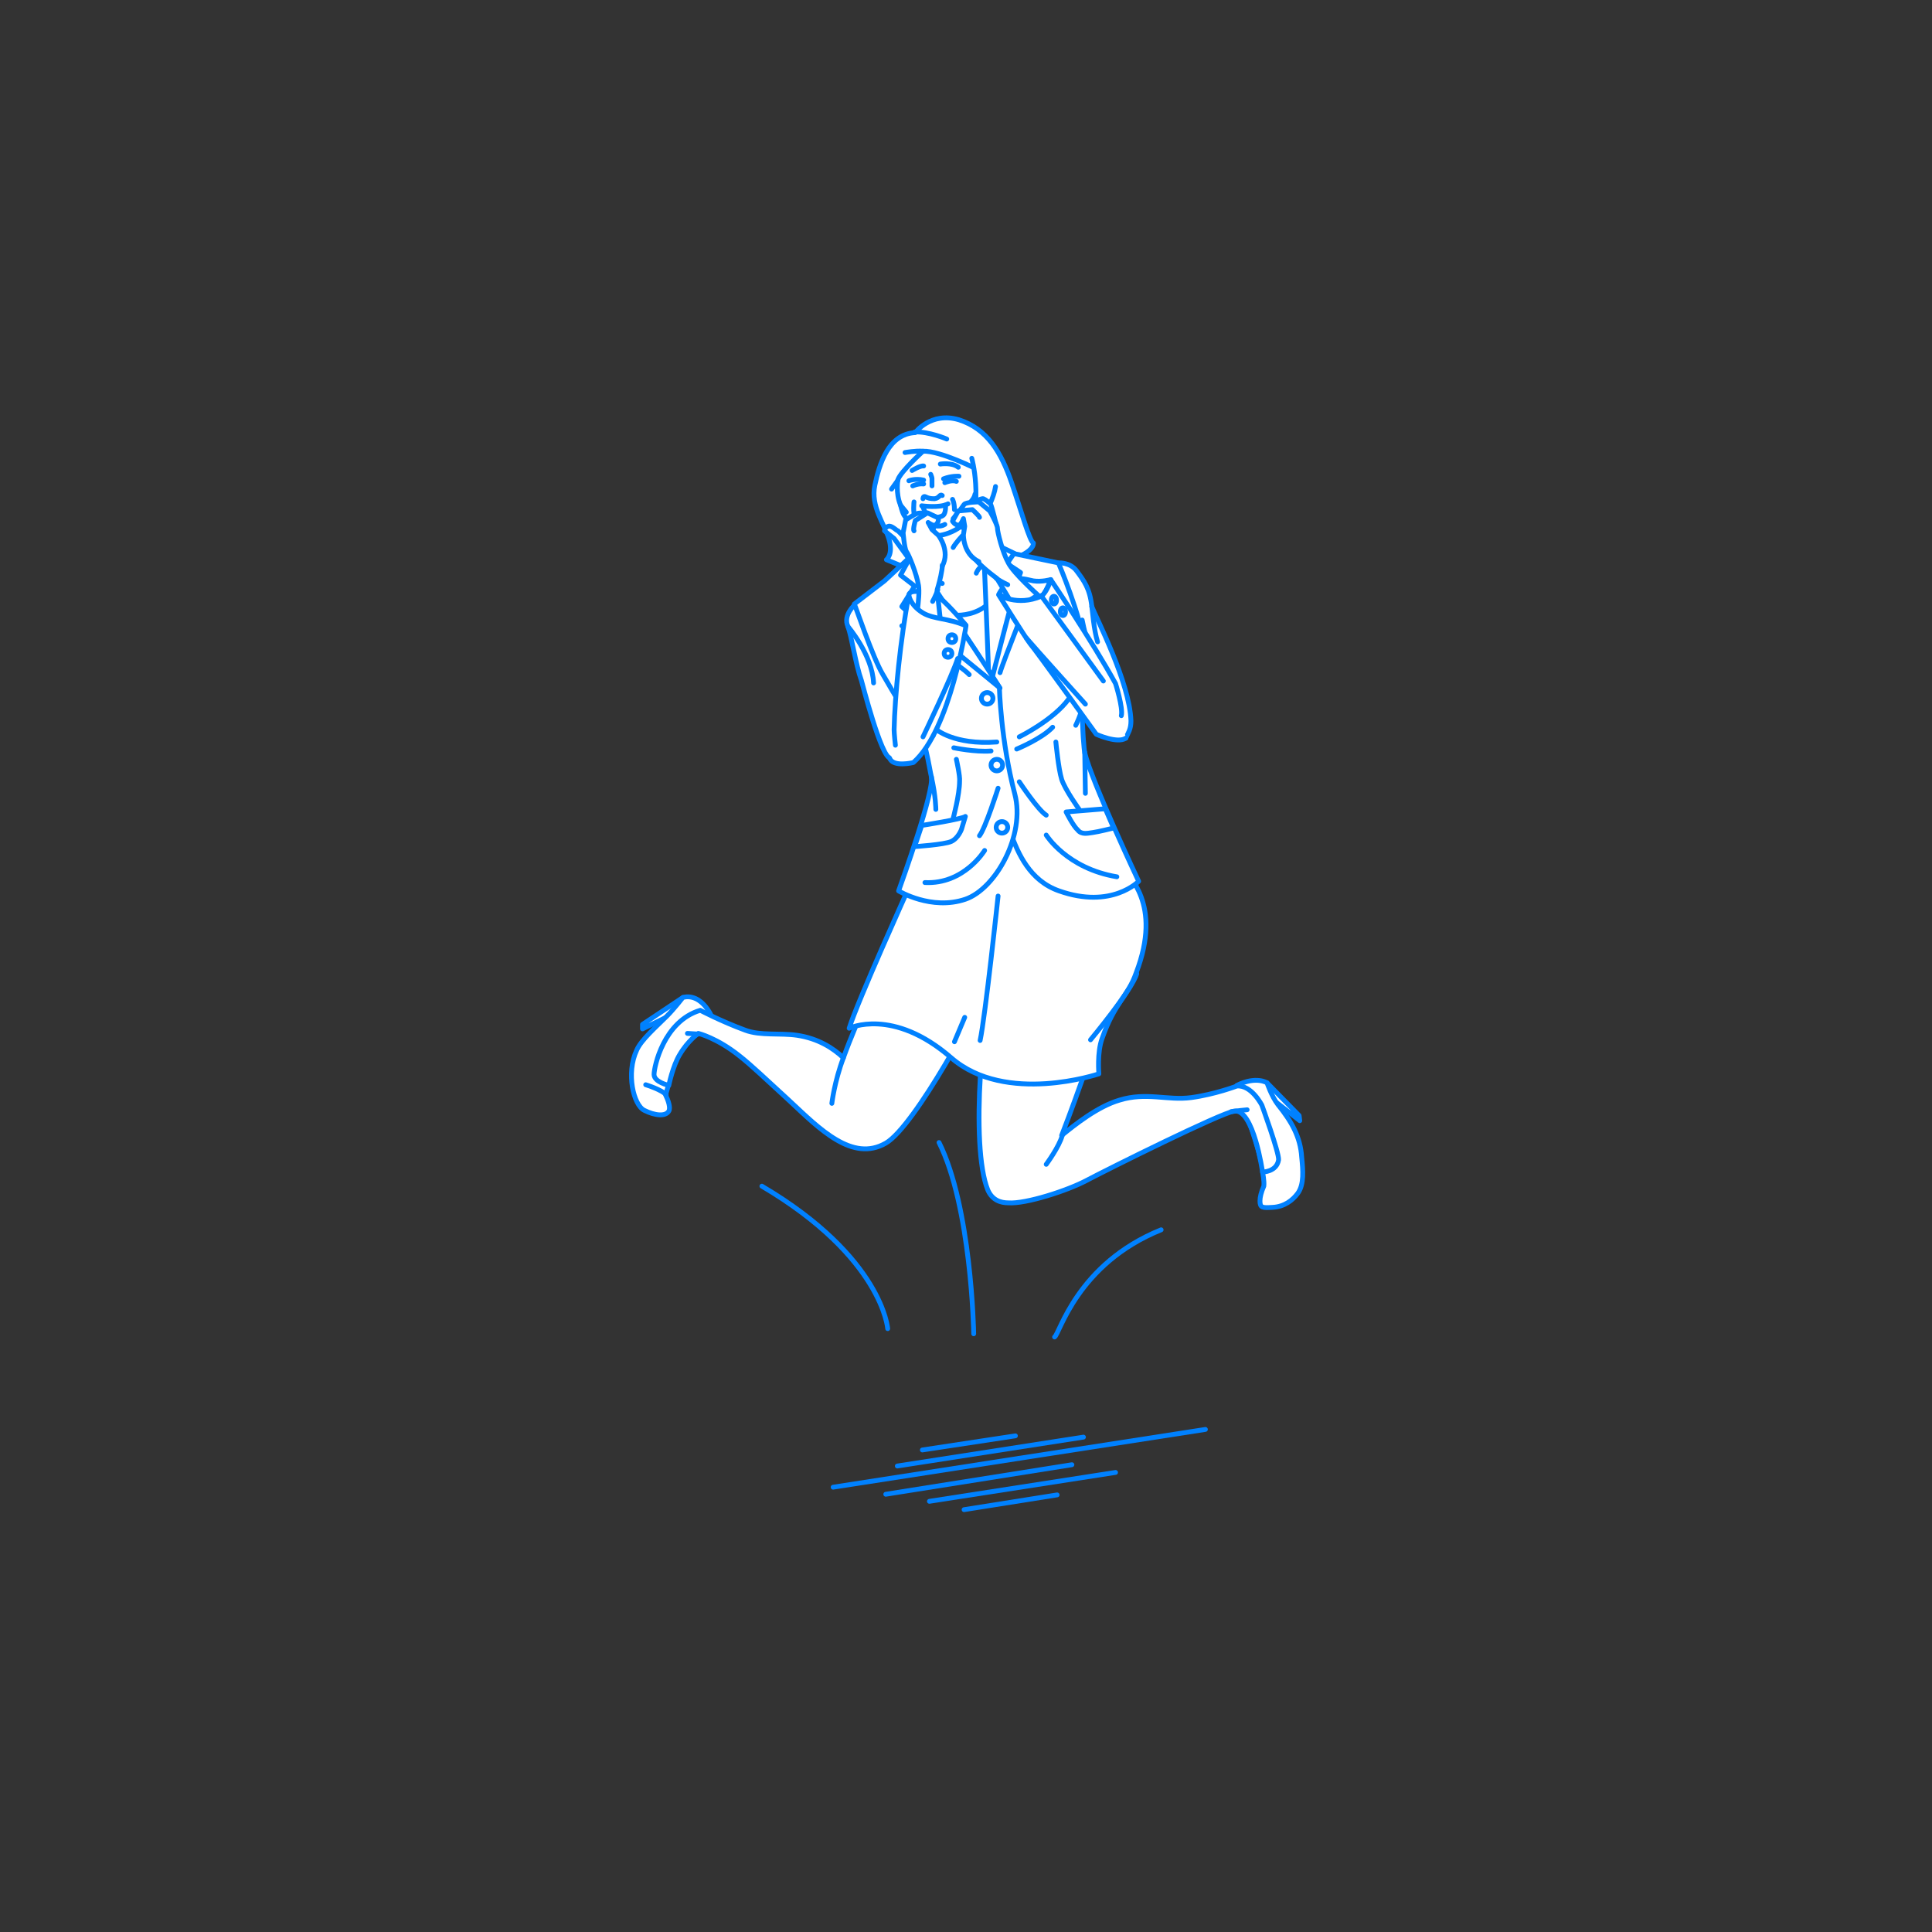 <?xml version="1.0" encoding="utf-8"?>
<!-- Generator: Adobe Illustrator 22.0.1, SVG Export Plug-In . SVG Version: 6.00 Build 0)  -->
<svg version="1.1" id="レイヤー_1" xmlns="http://www.w3.org/2000/svg" xmlns:xlink="http://www.w3.org/1999/xlink" x="0px"
	 y="0px" viewBox="0 0 301 301" style="enable-background:new 0 0 301 301;" xml:space="preserve">
<rect x="0" y="0" width="301" height="301" fill="#333333" stroke="none"/>
<style type="text/css">
	.st0{fill:none;}
	.st1{fill:none;stroke:#0081FF;stroke-width:0.75;stroke-linecap:round;stroke-linejoin:round;stroke-miterlimit:10;}
	.st2{fill:#FFFFFF;stroke:#0081FF;stroke-width:0.75;stroke-linecap:round;stroke-linejoin:round;stroke-miterlimit:10;}
</style>
<g id="guide">
</g>
<rect y="1" class="st0" width="300" height="300"/>
<g>
	<g>
		<line class="st1" x1="168.8" y1="223.9" x2="139.8" y2="228.4"/>
		<line class="st1" x1="158.2" y1="223.7" x2="143.7" y2="225.9"/>
		<line class="st1" x1="167" y1="228.2" x2="138" y2="232.8"/>
		<line class="st1" x1="173.8" y1="229.4" x2="144.8" y2="233.9"/>
		<line class="st1" x1="164.7" y1="232.9" x2="150.2" y2="235.2"/>
		<line class="st1" x1="158.8" y1="227.2" x2="129.8" y2="231.7"/>
		<line class="st1" x1="187.8" y1="222.7" x2="158.8" y2="227.2"/>
	</g>
	<g>
		<path class="st1" d="M151.7,207.8c0-0.5-0.4-19.8-5.4-29.8"/>
		<path class="st1" d="M138.3,207c0,0-0.8-11.1-19.6-22.2"/>
		<path class="st1" d="M164.3,208.3c0.8-0.5,3.5-11.4,16.6-16.7"/>
	</g>
	<g>
		<g>
			<path class="st2" d="M106.4,155.4l-6.3,4.2l0,0.7l5.1-2.5C105.2,157.7,106.6,156.2,106.4,155.4z"/>
			<path class="st2" d="M108.7,161.1c0,0-3.3,1.4-4.4,3.1s-0.1,4.3-0.2,5c0,0-0.2,0.7-0.4,1.4c0.4,0.8,0.8,2,0.5,2.5
				c-0.5,0.9-2.2,0.7-3.8-0.1c-1.7-0.8-2.9-5.8-1.2-9.4c0.7-1.6,3-3.6,4.7-5.3c1.1-1.1,2.5-2.9,2.5-2.9c1.5-0.4,3.1,0.4,4.3,2.6
				L108.7,161.1z"/>
			<path class="st2" d="M137.4,150.8c0,0-3.8,7.9-6,14c-1.6-1.5-3.9-3-7.2-3.5c-2.7-0.4-5.7,0.1-8.1-0.8c-3.8-1.4-7-3.1-7-3.1
				c-5.7,1.7-7.2,8.8-7.2,10s2.3,1.7,2.3,1.7s0.6-3,1.7-4.8c1.3-2.2,2.9-3.3,2.9-3.3s2.9,0.7,6.4,3.5c1.8,1.4,4.2,3.7,7.8,7
				c4.7,4.4,9.8,9.6,15,6.6c4.5-2.6,14.7-21.4,16.7-26.6C155.9,147.8,141,145.7,137.4,150.8z"/>
			<path class="st2" d="M129.6,171.9c0,0,0.4-3.4,1.8-7.1"/>
			<line class="st1" x1="107.1" y1="161" x2="108.7" y2="161.1"/>
		</g>
		<g>
			<path class="st2" d="M197.4,168.7l5,5.1l0.1,0.8l-4.6-3.6C197.9,171,196.9,169.3,197.4,168.7z"/>
			<path class="st2" d="M196.7,182.6c0,0,0.3,1.4,0.2,2.2c-0.4,0.9-0.6,1.7-0.6,2.3c0,1.1,0.4,1.1,2,1c1.8-0.1,3.1-1.1,3.9-2.2
				c1-1.4,0.8-3.6,0.6-5.6c-0.2-3.2-1.6-5.6-3.7-8.2c-1-1.3-1.7-3.4-1.7-3.4s-1.7-1.1-4.7,0.4C192.7,169.1,197.1,181.4,196.7,182.6z
				"/>
			<path class="st2" d="M196.6,172.2c0,0-1.6-3.2-3.9-3c0,0-3.4,1.3-7.1,1.8c-3.7,0.5-7-0.9-11.2,0.4c-3.4,1-6.9,3.8-9,5.5
				c2.8-7.2,5.8-16.2,5.8-16.2c-0.8-6.5-14.1-13-15.8-9.4c-2.3,5-4.3,27.2-1.5,34.1c0.7,1.6,2,2,3.2,2c2.7,0.2,9.2-1.9,12.2-3.5
				c3.6-1.9,20.9-10.5,23-10.8c3-0.4,4.4,9.5,4.4,9.5s2.2,0,2.5-1.9C199.3,179.6,196.6,172.2,196.6,172.2z"/>
			<path class="st1" d="M194.3,172.9c-0.2,0-1.8,0.2-2.5,0.3"/>
			<path class="st2" d="M163,181.4c0,0,2-2.7,2.5-4.5"/>
		</g>
		<g>
			<path class="st2" d="M133.2,94.2c0,0-1.9,1.6-1.1,3.4c0.6,1.6,1.2,5.9,2.1,8.4c0.1,0.3,3.1,12.1,4.5,12.1c4,0,0.6-12.3,0.6-12.3
				L133.2,94.2z"/>
			<path class="st1" d="M132.1,97.6c0,0,3.8,4.4,4,8.8"/>
		</g>
		<rect x="143.7" y="90" class="st2" width="14" height="22"/>
		<path class="st2" d="M141.5,88.6l-3.4-1.4c0,0,1.1-0.8,0.4-3.2s-2.9-5.1-2.2-8.4s2.1-8,6.3-8.2c0,0,2.4-3.3,6.8-2
			c4.4,1.4,6.6,5.1,8.2,9.8s2.8,9.1,3.4,9.4c0,0,0.3,1.6-4.4,2.8S145.7,90,141.5,88.6z"/>
		<path class="st2" d="M142.4,80.9c0,0,1.3,5.1,1.3,5.5s-0.8,3.7-0.8,3.7s3.4,5.4,3.6,5.4c0.2,0.1,5.6,1.7,8.7-2.8
			c0.2-0.4,0.7-6.8,0.7-6.8s-3.3,0.1-3.6-0.6c-0.3-0.7-1.4-6.2-1.4-6.2L142.4,80.9z"/>
		<path class="st2" d="M141.6,138.3c0,0-8,17.7-9.3,21.9c0,0,6.8-3.3,15.9,4.6c8.5,7.4,23,2.5,23,2.5s-0.3-3.3,0.5-5.5
			c2-5.7,4-6.5,5.3-10.2c4.2-11-1.4-15-2.1-16.9c-0.6-1.9-21.1-4.6-21.1-4.6L141.6,138.3z"/>
		<path class="st2" d="M165,87.7c0,0,1.7-0.1,2.7,1.2c1.2,1.6,2.1,2.8,2.4,5.6c0.6,1.6,5.9,11.8,6.1,17.8c0,1.3-0.4,1.8-0.8,2.7
			l-8.9-8.6l-2.7-7.3L165,87.7z"/>
		<path class="st2" d="M154.1,107.5c0,0,2.8,20.7,3.4,22.4c1.1,3,2.9,7.3,7.5,8.9c8.2,2.9,12.4-1.5,12.4-1.5s-7.3-15.5-8.4-20
			c-0.1-0.4-0.4-3.8-0.4-7.1c0.5-4.1,0.6-7.7,0.4-9.4c-0.6-4.9-4.1-13.1-4.1-13.1l-9.1-1.9L154.1,107.5z"/>
		<path class="st2" d="M152.4,83.1l0.9,3.6c0,0,0.7,16.4,0.8,20.8c0,0,4.3-17.1,4.9-18.3l-2.1-1.4l1.1-1.6l-2.7-1.3L152.4,83.1z"/>
		<path class="st2" d="M137.5,105c2.2,3.8,3.4,5.9,4.9,7.2c1.7,2.2,2.4,7.6,2.7,8.8c0.5,2.2-4.6,16.4-5.1,17.8c0,0,5.1,3.1,10.4,1.3
			c4.7-1.6,9.4-10,7.7-16.4c-2.2-8.4-2.4-16.6-2.4-16.6l-13.5-20.7l-4.4,4.1l-4.7,3.6C133.2,94.2,136,102.5,137.5,105z"/>
		<path class="st2" d="M143,84.6c0,0,0.2,3.9,1.6,6c3.2,4.7,4.8,6.6,11.2,16.6c0,0-14-11.4-15.3-12.7l2-3.2l-2.2-1.7l1.2-2.2
			L143,84.6z"/>
		<path class="st2" d="M145.8,126.1c0,0,0-2-0.7-5.1"/>
		<circle class="st2" cx="153.8" cy="108.8" r="0.9"/>
		<circle class="st2" cx="155.3" cy="119.2" r="0.9"/>
		<circle class="st2" cx="156.1" cy="128.9" r="0.9"/>
		<path class="st2" d="M143.6,128.6c0,0,6.4-1,6.8-1.4l-0.6,2c0,0-0.5,1.4-1.6,1.9c-1.1,0.5-5.7,0.8-5.7,0.8L143.6,128.6z"/>
		<path class="st1" d="M145.8,113.6c0,0,2.8,2.5,9.5,2"/>
		<path class="st1" d="M155.5,122.8c0,0-2,6.3-2.9,7.4"/>
		<path class="st2" d="M166.1,126.5l6.1-0.5l1.3,3c0,0-2.4,0.6-3.2,0.7c-0.8,0.1-1.8,0.4-2.4-0.4
			C167.2,128.7,166.1,126.5,166.1,126.5z"/>
		<path class="st2" d="M146.8,90.9c0,0-1.8-0.7-2.2-0.6"/>
		<path class="st2" d="M152.1,89.3c0,0,0.3-0.8,0.8-1"/>
		<path class="st1" d="M155.5,139.6c0,0-2,18.8-2.8,22.5"/>
		<path class="st2" d="M163,130.1c0,0,3.2,5.2,11,6.5"/>
		<path class="st2" d="M153.4,132.5c0,0-3.2,5.3-9.3,5"/>
		<path class="st2" d="M161,91.3c0,0-4.7,11.7-5.2,13.5"/>
		<line class="st2" x1="169.1" y1="123.6" x2="169" y2="117.2"/>
		<path class="st2" d="M152.1,80.9c0,0,0.2-6.9,0.1-7.8c0,0-5.7-2.9-8.4-2.8c0,0-3.4,3.1-3.9,4.4c0,0-0.4,2.1,0.4,4
			c0.2,0.8,0.4,1.5,0.8,1.9c1.2,1.6,3.2,3.1,5.4,2.8c1.2-0.2,2.5-0.8,3.5-1.6c0.4-0.3,1.7-2.2,1.7-2.6"/>
		<path class="st2" d="M143.6,78.8c0,0,2.8,0.4,4.1-0.3"/>
		<path class="st2" d="M144.9,81.7c0,0,1.4,0.6,2.3,0"/>
		<path class="st2" d="M142.1,73.3c0,0,1.3-0.8,1.8-0.7"/>
		<path class="st2" d="M146.5,72.3c0,0,1.8-0.3,2.8,0.5"/>
		<path class="st2" d="M145,73.9c0,0,0.2,0.5,0.2,0.6s0,1,0,1.2"/>
		<line class="st2" x1="138.9" y1="76.2" x2="139.9" y2="74.8"/>
		<path class="st2" d="M151.4,71.4c0,0,1.8,6.3-0.6,12.9c0,0,3.8-5.1,4.3-8.5"/>
		<g>
			<path class="st1" d="M147.2,75.2c0,0,1.1-0.5,1.8-0.2"/>
			<path class="st1" d="M149.4,74.2c0,0-1.1-0.1-2.4,0.4"/>
		</g>
		<g>
			<path class="st1" d="M142.2,75.7c0,0,0.8-0.4,1.7-0.3"/>
			<path class="st1" d="M141.6,74.9c0,0,1-0.4,2.3-0.1"/>
		</g>
		<path class="st2" d="M147.5,68.4c0,0-2.8-1.2-5-1.1"/>
		<path class="st1" d="M171,100c-0.6-1.9-0.8-5-0.9-5.5"/>
		<path class="st1" d="M149.9,83.5c0,0-1.1,1.2-1.4,1.8"/>
		<path class="st1" d="M144,83.1c0,0,1.9,3.2,2.3,4.1"/>
		<path class="st1" d="M158.8,114.8c0,0,5.3-2.6,7.7-5.9"/>
		<path class="st1" d="M158.4,116.7c0,0,3.9-1.6,5.6-3.4"/>
		<path class="st1" d="M148.6,116.5c0,0,3.3,0.7,5.8,0.5"/>
		<path class="st1" d="M164.5,115.6c0,0,0.4,4.2,0.9,5.8s2.8,4.8,2.8,4.8"/>
		<path class="st1" d="M149,118.3c0,0,0.6,2.7,0.5,3.4c0,2.1-1,5.8-1,5.8"/>
		<path class="st1" d="M158.8,121.8c0,0,2.9,4.4,4.2,5.2"/>
		<path class="st1" d="M140.5,97.5c0,0,9.6,6.5,10.5,7.6"/>
		<path class="st1" d="M141,70.5c0,0,1.7-0.3,2.8-0.2"/>
		<path class="st1" d="M143.8,77.7c0,0,0-0.5,0.4-0.3s0.7,0.3,1.4,0.3c0.8-0.1,0.8-0.8,1.2-0.5"/>
		<line class="st1" x1="141.2" y1="79.8" x2="140.3" y2="78.7"/>
		<path class="st1" d="M151.3,78.1c0,0,0.5-0.5,0.6-1.1"/>
		<path class="st1" d="M148.4,77.8c0,0,0.3,0.5,0.3,1.6"/>
		<path class="st1" d="M169.9,162c0,0,6.5-7.8,7.2-10.3"/>
		<path class="st1" d="M143.8,79c0,0,0.4,1.2,0.9,1.5c0.5,0.2,2.1,0.2,2.4-0.4s0.2-1.4,0.2-1.4"/>
		<line class="st1" x1="150.3" y1="158.5" x2="148.7" y2="162.3"/>
		<path class="st2" d="M168.6,96.6c0,0,1.4,7.1,2.9,8.2"/>
		<path class="st1" d="M145.4,114.6c0,0-2.2-1.6-3-2.4"/>
		<path class="st2" d="M167.6,113c0,0,0.8-1.6,1-2.8"/>
		<g>
			<path class="st2" d="M155.6,92.6c0,0,0.8-1.7,2.2-2.2c1.3-0.5,2.1-0.1,3.2,0.1c1.3,0.2,2.7-0.2,2.7-0.2s-1.1,3.2-2.7,3.7
				C159.3,94.4,155.6,92.6,155.6,92.6z"/>
			<g>
				<path class="st2" d="M151.3,78.4c0,0,1.6-0.8,1.9-0.7c0.3,0.1,0.9,0.6,1.1,0.8c0.2,0.2,1,3.6,1,3.6s-1.3-1.8-1.4-1.9
					C153.9,80.2,151.3,78.4,151.3,78.4z"/>
				<g>
					<g>
						<path class="st2" d="M148.5,80.8c0,0,1.1-1.3,1.7-2.2c0.3-0.4,2.3-0.4,2.3-0.4l1.7,1.4c0,0,1.2,2.1,1.2,2.7s0.8,3.8,1.7,5.4
							c0.8,1.6,4.6,5,4.6,5l-3.5,2.2l-2.9-4.8c0,0-3.5-2.5-3.9-3.9s-1.2-3.9-1.2-3.9S148.6,81.6,148.5,80.8z"/>
					</g>
					<path class="st2" d="M157,91.1c0,0-0.9-0.4-1.8-1"/>
				</g>
				<path class="st2" d="M152.6,80.6c0-0.2-1.1-1.2-1.1-1.2l-2.2,0.2l-0.9,1.6c0,0,0.4,0.7,1,0.6c0.3,0,0.7-1,0.7-1l0.2,1.2
					l-0.2,1.3c0,0-0.1,3,2.4,4.2"/>
			</g>
			<g>
				<path class="st2" d="M175.4,115c-1.3,0.9-4.6-0.6-4.6-0.6s-9.5-13.2-10.3-14.1c-0.7-0.9-4.9-7.6-4.9-7.6s2.9,1.8,6.6,0.2
					c0.4-0.2,1.1-1.2,1.5-2.6c0,0,6.4,9.5,10.1,16.2c0,0,1.2,3.8,0.9,5"/>
				<path class="st2" d="M169.1,109.7c0,0-8.2-9.1-9.2-10.3"/>
				<path class="st2" d="M171.9,106.1c0,0-9.6-13.2-9.7-13.3"/>
				<g>
					<ellipse class="st2" cx="164.2" cy="93.5" rx="0.4" ry="0.6"/>
					<ellipse class="st2" cx="165.6" cy="95.3" rx="0.4" ry="0.6"/>
				</g>
			</g>
		</g>
		<path class="st2" d="M100.6,169c0,0,2.6,0.8,3.2,1.6"/>
		<path class="st1" d="M142.4,78.2c0,0-0.2,1.7,0.2,2.5"/>
		<g>
			<path class="st2" d="M150.5,97.4c0,0-3.7-4.3-4.6-4.6c-1-0.4-4.2-1.2-4.3-0.1C141,97.3,150.5,97.4,150.5,97.4z"/>
			<g>
				<path class="st2" d="M141.6,84.4c0,0-1.6-1.6-1.7-1.7c-0.2,0-1-0.9-1.5-0.7c-0.5,0.1-0.6,0.7-0.6,0.7l1.5,1.2l2.7,3.7
					L141.6,84.4z"/>
				<g>
					<g>
						<g>
							<path class="st2" d="M145.7,80.5c0,0-1.8-0.8-2.8-0.5c-0.4,0.1-1.8,1-1.8,1l-0.4,2c0,0,0.2,2.4,0.5,2.9
								c0.4,0.5,1.6,3.5,1.9,5.3c0.3,1.8-0.6,6.7-0.6,6.7l4.1-0.4l-0.6-5.6c0,0,1.3-4,0.7-5.5c-0.6-1.4-1.4-3.8-1.4-3.8
								S146.1,81.1,145.7,80.5z"/>
						</g>
						<path class="st2" d="M145.3,93.7c0,0,0.5-0.9,0.8-1.8"/>
					</g>
					<path class="st2" d="M142.4,82.7c-0.2-0.2,0.2-1.6,0.2-1.6l1.9-1.2l1.7,0.8c0,0,0.1,0.8-0.5,1.1c-0.3,0.2-1.1-0.4-1.1-0.4
						l0.6,1.1l1,0.9c0,0,1.9,2.4,0.6,4.8"/>
				</g>
			</g>
			<g>
				<path class="st2" d="M138.6,118.1c0.5,1.5,3.7,0.7,3.7,0.7c5.8-5.1,8.2-21.3,8.2-21.3c-2.7-1.2-5-1-6.7-2
					c-2.1-1.3-2.2-2.8-2.2-2.8c-1.3,6.7-2.2,15.8-2.3,21c0,0.6,0.2,2.4,0.2,2.4"/>
				<path class="st1" d="M143.8,114.8c0,0,4.6-9.6,5.4-12.2"/>
				<g>
					<circle class="st2" cx="148.3" cy="99.5" r="0.6"/>
					<circle class="st2" cx="147.7" cy="101.8" r="0.6"/>
				</g>
			</g>
		</g>
	</g>
</g>
</svg>
